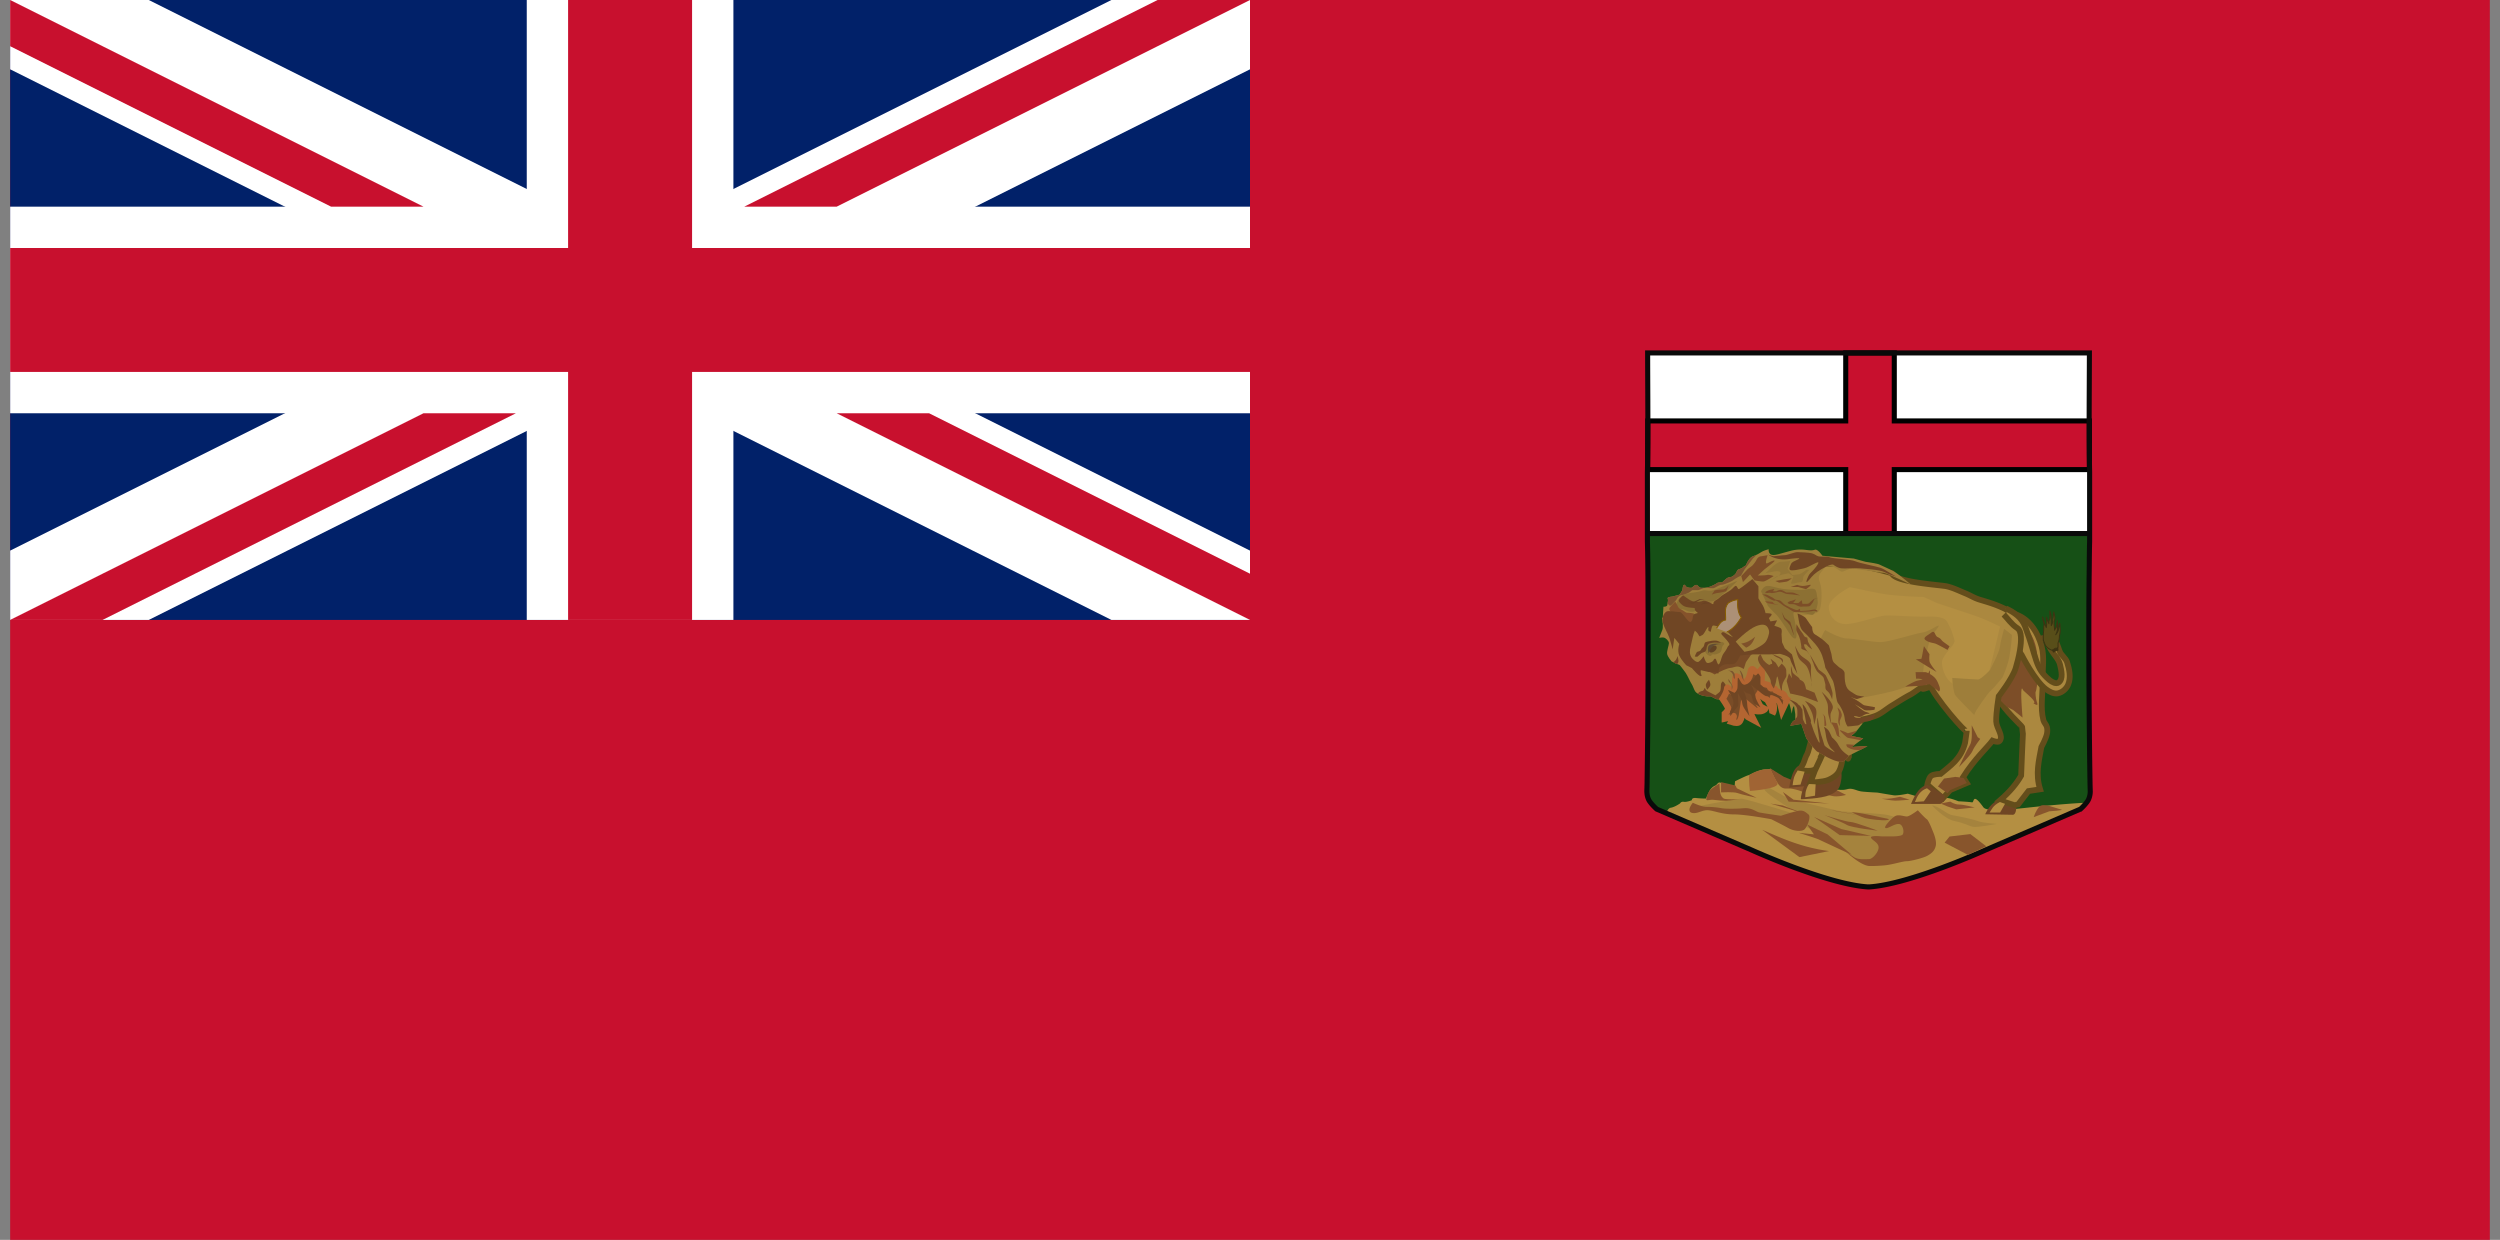 <?xml version="1.0" encoding="UTF-8"?>
<svg xmlns="http://www.w3.org/2000/svg" width="246" height="122" fill="none">
  <rect width="100%" height="100%" fill="#808080" stroke="none"/>
  <path d="M245 0H1v122h244V0z" fill="#C8102E"></path>
  <path d="M123 0H1v61h122V0z" fill="#012169"></path>
  <path d="M1 0v6.82L109.36 61H123v-6.82L14.64 0H1zm122 0v6.82L14.64 61H1v-6.82L109.36 0H123z" fill="#fff"></path>
  <path d="M51.833 0v61h20.334V0H51.833zM1 20.333v20.334h122V20.333H1z" fill="#fff"></path>
  <path d="M1 24.4v12.2h122V24.4H1zM55.9 0v61h12.2V0H55.9zM1 61l40.667-20.333h9.093L10.093 61H1zM1 0l40.667 20.333h-9.093L1 4.547V0zm72.24 20.333L113.907 0H123L82.333 20.333H73.24zM123 61L82.333 40.667h9.093L123 56.453V61z" fill="#C8102E"></path>
  <path d="M205.638 52.557V34.731h-43.51c.011 6.597.208 11.934.21 17.628l43.3.198z" fill="#fff"></path>
  <path d="M186.397 52.516v-6.308h19.198v-4.786h-19.198v-6.691h-4.777v6.691h-19.478c-.001 1.636-.007 3.22-.008 4.786h19.486v6.308h4.777z" fill="#C8102E" stroke="#000" stroke-width=".5"></path>
  <path d="M162.104 52.372v.9c.033 1.12.056 2.88.061 4.933v.19a945.35 945.35 0 01-.092 18.652c-.006.36-.016.59-.023.777.008.303.037.531.16.824.164.387.809.968.809.968l9.356 4.034s7.436 3.374 11.422 3.622c.022.001.046-.002.068 0 .023-.002.047.001.069 0 3.986-.248 11.422-3.622 11.422-3.622l9.356-4.034h.008c.012-.01.638-.584.8-.968a1.98 1.98 0 00.161-.755c-.006-.196-.016-.44-.023-.846-.057-3.258-.171-13.674-.084-20.565.001-.178.006-.38.007-.549.009-1.053.018-1.989.039-2.661v-.702l-43.516-.198z" fill="#165016"></path>
  <path d="M173.648 75.712c-.478 0-1.427.527-1.64.58-.212.053-1.281.587-1.281.587l-.053.64s-.795-.161-1.22-.427c-.425-.265-.421.108-.686.214-.266.106-.481.367-.587.58-.107.212-.321.693-.321.693s-.475 0-.953-.053-.427.213-.427.213-.527.214-.793.16c-.265-.053-.373.16-.373.16s-.528.367-.9.42c-.26.037-.388.358-.442.549l8.402 3.622s7.437 3.374 11.423 3.622h.137c3.986-.248 11.422-3.622 11.422-3.622l9.356-4.034h.008c.008-.008.336-.313.579-.625-1.162.045-2.541.162-3.911.29-2.825.262-5.796.744-6.23.145-1.115-1.54-.855-.42-1.121-.473-.265-.053-1.327-.107-1.327-.107s-.794-.32-1.113-.32c-.319 0-1.433.213-1.433.213l-1.167-.267-1.273-.373s-1.009.213-1.381.16a94.626 94.626 0 01-1.593-.267s-1.116-.053-1.54-.107c-.425-.053-.635-.206-1.007-.259-.372-.053-.483.1-.961.1s-.899-.1-.899-.1-.269.047-.534.206c-.266.16-1.223.007-1.701-.206-.477-.212-2.013-.694-2.013-.694l-1.807-1.22h-.64z" fill="#B48F42"></path>
  <path d="M174.142 75.572s.337.771.626 1.253c.289.482.53.77.963.77.434 0 .337-.048.964.097.626.145 1.156.482 1.878.482.723 0 1.156 0 1.686.144.53.145 1.397-.096 1.397-.096l-1.638-.82s-.529-.047-1.059-.047c-.53 0-1.975-.29-2.264-.434-.289-.144-1.156-.482-1.156-.482l-1.397-.867z" fill="#88552C"></path>
  <path d="M177.703 75.254c-1.095-.191-1.422.943-1.65 2.25 0 0 2.969-.18 3.059-.6.09-.42.51-1.98.3-1.95-.21.03-1.709.3-1.709.3z" fill="#704624"></path>
  <path d="M176.724 67.045a.585.585 0 00-.221.053c-.257.129-.837 1.096-.837 1.096.707.578 1.161 1.09 1.225 1.347.065.257.191.708.191.708l.708.32.258.388.251 1.545-.19.769-.19.685-.107.274-.022.038c-.169.289-.235.662-.396.959-.1.184-.312.548-.312.548s.863.147 1.271.03c.619-.177 1.281-.51 1.621-1.058.179-.289.36-.757.175-1.027.152-.212.293-.349.335-.64.064-.45.198-1.484.198-1.484v-1.088c0-.707-.004-.837-.069-1.865-.064-1.028-.129-1.416-.129-1.416s-1.281.133-1.667.069c-.386-.064-.965-.198-1.286-.198-.241 0-.557-.071-.807-.053z" fill="#AB883F" stroke="#644D1B" stroke-width=".571"></path>
  <path d="M179.052 76.244s-.299-.15-.569.06c-.27.21-.185.34-.48.39-.452.076-.893 1.881-.78 1.95 0 0 1.967-.041 2.849-.42.34-.147.693-.363.873-.686.259-.467.357-1.564.177-1.594-.18-.03-2.07.3-2.07.3z" fill="#704624"></path>
  <path d="M179.944 72.917c-.21.42-.712 1.528-.891 1.917-.18.39-.48 1.02-.48 1.02l-.42 1.14s1.222-.02 1.769-.255c.399-.172.808-.431 1.02-.81.395-.705.503-2.167.293-2.407-.21-.24-1.291-.605-1.291-.605z" fill="#AB883F" stroke="#644D1B" stroke-width=".571"></path>
  <path d="M175.537 56.543c-3.501.206 1.465 10.297-2.042 10.322-.834-.118.999 1.256.999 1.256s.093-.248.666-.248c.572 0 1.883.172 1.883.172s1.63.817 2.284 1.798c.654.98.411.244.656.98.245.736-.085 2.207-.085 2.207l-.476.95s.988-.387 1.561.185c.572.573.948.279.948.279s.017-.2.017-.527-.163 1.073-.081.664c-.447-1.685-.996-2.258 1.513-3.815a7.29 7.29 0 001.113-.305c.61-.211 1.103-.683 1.655-1.018.611-.37 1.202-.766 1.836-1.094.409-.212 1.481-1.086 1.228-.694-.316.487 1.371-.56 1.55-.048.363 1.039 1.778.751 2.693.638.705-.088 1.289-.606 1.893-.98.893-.554 1.909-1.025 2.54-1.865.588-.782 1.101-1.786 1.009-2.76-.101-1.065-.694-2.278-1.656-2.749-.846-.414-1.566-.618-2.416-.875-.587-.177-.959-.44-1.446-.637-.63-.255-1.246-.572-1.913-.704-1.263-.18-5-.424-5.311-1.265-5.171-1.517-7.918-1.058-10.618.133z" fill="#AB883F" stroke="#644D1B" stroke-width=".571"></path>
  <path d="M197.283 78.632c-.15 0-.573.1-.573.1-.559.156-1.009.64-1.369 1.393l2.713.05c.46 0 .4-1.294.125-1.344a64.38 64.38 0 01-.896-.199z" fill="#704624"></path>
  <path d="M197.934 60.394c-.013-.078 2.129.17 2.962 3.21.291 1.065.072 2.207.099 3.31.032 1.32-.25 2.68.075 3.958.062.245.289.427.348.672.053.218.045.453 0 .672-.093.46-.547 1.294-.547 1.294-.24 1.324-.602 2.638-.125 4.157l-1.145.174-1.02 1.32-.349.074-1.443-.473c1.022-.883 1.664-1.688 2.091-2.439.047-1.45.124-2.854.174-4.107 0 0-.075-.572-.075-.672 0-.1-1.779-1.687-2.315-2.763-.558-1.12-.846-3.658-.846-3.658" fill="#AB883F"></path>
  <path d="M197.934 60.394c-.013-.078 2.129.17 2.962 3.21.291 1.065.072 2.207.099 3.31.032 1.32-.25 2.68.075 3.958.062.245.289.427.348.672.053.218.045.453 0 .672-.093.46-.547 1.294-.547 1.294-.24 1.324-.602 2.638-.125 4.157l-1.145.174-1.02 1.32-.349.074-1.443-.473c1.022-.883 1.664-1.688 2.091-2.439.047-1.45.124-2.854.174-4.107 0 0-.075-.572-.075-.672 0-.1-1.779-1.687-2.315-2.763-.558-1.12-.846-3.658-.846-3.658" stroke="#644D1B" stroke-width=".571"></path>
  <path d="M197.484 69.562l.633.318.9.73s-.265-3.07-.027-2.848c.238.222-.326-.188.6.631.927.82.492.798.492.798s.545.419.367-.059c-.178-.477-.152-1.03-.152-1.03s.118-.171.19-1.158c.248-3.44-.571-4.323-.673-4.596-6.62-1.805-6.472 3.304-2.33 7.214z" fill="#7D4E28"></path>
  <path d="M197.362 59.866c.839.385 1.56.887 1.905 1.765 1.236 3.3.932 4.046 2.416 5.296.233.196.634.409.883.232.481-.341.276-1.19.139-1.765-.132-.553-.603-.964-.887-1.457-.225-.392-.646-1.19-.646-1.19l.882-.233s.475 1.122.604 1.533c.135.425.605.687.743 1.111.232.708.399 1.554.094 2.234-.18.401-.589.761-1.022.836-.406.07-.834-.17-1.162-.418-1.088-.827-2.369-3.345-2.369-3.345l-.976-1.487" fill="#AB883F"></path>
  <path d="M197.362 59.866c.839.385 1.56.887 1.905 1.765 1.236 3.3.932 4.046 2.416 5.296.233.196.634.409.883.232.481-.341.276-1.19.139-1.765-.132-.553-.603-.964-.887-1.457-.225-.392-.646-1.19-.646-1.19l.882-.233s.475 1.122.604 1.533c.135.425.605.687.743 1.111.232.708.399 1.554.094 2.234-.18.401-.589.761-1.022.836-.406.07-.834-.17-1.162-.418-1.088-.827-2.369-3.345-2.369-3.345l-.976-1.487" stroke="#644D1B" stroke-width=".571"></path>
  <path d="M201.703 60.13s.01.362.01.58c0 .217-.047.245-.076.361-.029.116-.019.305-.019.305l-.267-.648s.048.348.048.543c0 .195-.048.485-.048.485s-.148-.389-.295-.828c-.146-.439-.05-.096.048.343.098.439 0 .095 0 .485s-.048.484-.048.923c0 .439.055.392.153.685.097.293.403.502.647.6.035.012.032.012.047.018a.245.245 0 01.114.086.496.496 0 01.029.095s.028-.016.028-.047a.415.415 0 00-.028-.124.303.303 0 00-.048-.076.5.5 0 00.095.114c.008.031.038.123.038.123s.027-.057.02-.104c-.008-.047-.048-.171-.048-.171s.015.006.038.038l.076.104.019.048-.019-.152-.057-.086.01-.01a.227.227 0 01.076.077c.015.039.066.142.066.142s.01-.057.01-.104a.88.88 0 00-.029-.162c.005.008.007.014.019.028.039.047.095.093.095.124s.01.125.01.086c0-.04.009-.042.009-.105a.82.82 0 00-.009-.152l.086.228-.01-.142-.009-.115a.189.189 0 000-.038l.038-.019c0-.043-.024-.06-.01-.161.015-.102-.029-.194.029-.324s.09-.272.104-.533c.015-.26.023-.041.067-.418.043-.377-.01-.376-.01-.695 0-.319-.057-.161-.057-.161s-.037.319-.095.58c-.058.26-.213.427-.257.485-.043.058.075-.106.133-.352.058-.246.024-.186.038-.476.015-.29-.038-.57-.038-.57s.001.146-.057.494-.046.208-.104.295a.76.76 0 00-.086.18s-.057-.476-.057-.722.009-.096.067-.343c.058-.246-.081-.655-.096-.713-.014-.058-.018.261-.076.58-.058.319-.028.36-.057.476a1.552 1.552 0 01-.114.276s-.019-.436-.019-.552c0-.116.005-.283-.009-.428-.015-.145-.115-.457-.115-.457z" fill="#584E19" stroke="#3C3311" stroke-width=".1" stroke-linecap="round" stroke-linejoin="round"></path>
  <path d="M189.503 66.408c.057.966.044.04.284.733.505 1.463 3.777 5.16 3.741 4.802l-.163 1.143c-.419 1.653-1.475 2.258-2.41 3.064 0 0-.693 0-.94.204-.24.198-.367.858-.367.858l1.538 1.332.708-.801 1.634-.695-.368-.572c1.147-1.812 2.45-2.987 2.901-3.594 0 0 .539.214.694.04.433-.483-.304-1.27-.327-1.919-.029-.834.245-2.492.245-2.492s1.364-1.742 1.675-2.777c.146-.484.307-1.113.41-1.728.163-.976.18-1.918-.247-2.193-.6-.389-.939-.94-1.348-1.348" fill="#AB883F"></path>
  <path d="M189.503 66.408c.057.966.044.04.284.733.505 1.463 3.777 5.16 3.741 4.802l-.163 1.143c-.419 1.653-1.475 2.258-2.41 3.064 0 0-.693 0-.94.204-.24.198-.367.858-.367.858l1.538 1.332.708-.801 1.634-.695-.368-.572c1.147-1.812 2.45-2.987 2.901-3.594 0 0 .539.214.694.04.433-.483-.304-1.27-.327-1.919-.029-.834.245-2.492.245-2.492s1.364-1.742 1.675-2.777c.146-.484.307-1.113.41-1.728.163-.976.18-1.918-.247-2.193-.6-.389-.939-.94-1.348-1.348" stroke="#644D1B" stroke-width=".571"></path>
  <path d="M189.685 77.242c-.655.051-1.187.754-1.643 1.866h2.887c.472-.228.422-.53.448-.821l-1.692-1.046z" fill="#704624"></path>
  <path d="M189.614 77.563c-.669.233-.964.765-1.186 1.355l.881-.068.678-.99-.373-.297zm7.174 1.355l.506.176-.484.86h-1.035c.233-.334.286-.648 1.013-1.036zm-18.129-1.741s-.528-.031-.621-.031c-.093 0-.271.438-.341.683-.058.2-.062.621-.062.621l.962-.155.062-1.118zm-1.77-1.367s-.261.42-.342.652c-.09.26-.155.808-.155.808l.777-.062.403-1.274-.683-.124z" fill="#B48F42"></path>
  <path d="M179.949 69.262c.303.104.426.047.681.123.255.075.776-.067.965-.095.189-.028.539-.217.387-.076a3.795 3.795 0 00-.35.379c-.075.094-.198.16-.491.141-.293-.018-.284.029-.586-.047-.303-.075-.596-.378-.596-.378l-.076-.038.066-.01z" fill="#866925"></path>
  <path d="M179.595 61.997s1.423.83 2.135.83c.711 0 2.49.356 3.321.356.83 0 3.321-.83 4.151-.949.83-.118 2.135-1.304 1.305-.237-.831 1.068-.831 2.017-1.068 2.847-.237.83-.237 2.135-.237 2.135s-.83.356-2.254.83c-1.423.475-4.981 1.068-4.981 1.068s-.475-1.898-1.068-2.728c-.593-.83-1.423-1.898-1.779-2.373-.356-.474.475-1.779.475-1.779z" fill="#9E7E3A"></path>
  <path d="M174.04 54.043s-.43.105-.7.266c-.27.162-.427.273-.858.434-.432.162-.681.888-.681.888l-.138.079c-.135.081-.213.195-.483.276-.27.081-.24.209-.375.424-.135.216-.434.356-.434.356s-.319.03-.454.138c-.135.107-.463.404-.463.404s-.378-.029-.513.079-.401.215-.563.296c-.161.08-.512.158-.808.158-.297 0-.298-.002-.513-.217-.216-.216-.465.143-.572.197-.108.054-.319-.003-.454-.03s-.218-.3-.326-.246c-.108.054-.131.348-.158.483-.026.135-.295.493-.295.493s-.413.104-.602.158c-.189.054-.322.028-.483.109-.162.08.004.08-.05.404l-.059.355c-.027.162-.375.158-.375.158l-.059.917v.7l.977-.108 1.075-.108s.16.056.592.434c.431.377.652-.22.868-.651.215-.432.917-1.125.917-1.125l.592-.542s.653-.321.976-.375c.324-.054 1.185-.113 1.401.05.108.08.224.444.326.808v.01c-.184.934-.296 2.176-.296 2.485 0 .496 2.229 5.258 2.229 5.258s1.389.542 1.687.69c.297.15.896.678 1.045.975.149.297.296 1.107.296 1.107.134-.876.146-.532.219-.798l.126.847v.592c-.196-.007-.351.232-.493.552l1.085-.197.493 1.43s.918 1.27 1.116 1.32c.127.03 1.351.9 2.234.99.495.05.841-.625.93-.66.247-.1 1.749-.883 1.749-.883l-.512.003-1.048.079 1.134-.849-1.184-.246s.394-.295.543-.493c.149-.199.592-.74.592-.74l-.937.05s-.503-.947-.553-1.096c-.049-.148-.443-.748-.592-.996-.148-.248-.246-.246-.197-.493.05-.248.247-.69.197-.937-.049-.248-.443-1.094-.591-1.342a32.863 32.863 0 00-.543-.838s-.354-1.242-.503-1.44c-.149-.199-.097-.443-.444-.69-.347-.249-.69-.602-.69-.8 0-.088-.115-.295-.247-.513-.002-.004-.007-.006-.01-.01a9.336 9.336 0 00-.444-.66 18.313 18.313 0 00-.69-.8c.07-.009 1.212-.151 1.578-.256.378-.108.489-.436.543-.76a7.105 7.105 0 00.049-1.568c-.054-.54-.109-.535-.217-.967-.108-.431.11-.647.325-.917.216-.27.328-.434.76-.434s.973.543 1.134.543c.162 0 .21-.056.642-.217.431-.162 1.023.005 1.509.059.485.054 1.619.266 1.943.266.324 0 2.752 1.184 2.752 1.184s-1.289-1.077-1.667-1.292c-.378-.216-1.244-.593-1.46-.7-.216-.109-1.351-.267-1.351-.267l-1.184-.326-1.894-.167-1.184-.109s-.479-.7-.749-.592c-.27.108-.594.054-1.026 0a3.677 3.677 0 00-1.134.06c-.27.053-1.185.32-1.401.374-.216.054-.593.162-.809 0-.216-.162-.168-.483-.168-.483z" fill="#9E7E3A"></path>
  <path d="M163.538 60.819c.069.17.137.924.034 1.164-.102.24-.308.787-.308.787s.24-.068.445-.034c.206.034.514.343.514.548 0 .205-.24.822-.171 1.096.068.274.411.684.411.684l.376.206.445.171s.375.454.581.762c.205.308.481.95.584 1.087.102.137.239.548.342.72.103.17.323.283.517.369.202.09.647.144.647.144h.377l.548.274.65.068.411-.068s.719-.137.959-.377 1.198-.856 1.198-.856.856-.342.856-.787c0-.446-.239-.993-.068-1.986.171-.993.171.616.205-1.096.034-1.712.651-.48-.171-2.74-.822-2.26.137-1.54-.959-2.328-1.095-.787-1.678-.822-2.088-.753-.411.068-2.123-.103-2.431.171-.309.274-1.336.925-1.815 1.164-.48.24-.719.206-.993.617-.274.41-1.096.993-1.096.993z" fill="#9E7E3A"></path>
  <path d="M169.53 67.044s-.159.13-.18.248c-.047.262.009.421-.073.675-.06.187-.323.298-.471.456-.252-.145-.803-.391-.862-.45-.076-.076-.206-.29-.206-.29s-.099.305-.213.305c-.114 0-.446.13-.427.282.028.016.055.032.084.046.042.021.088.043.129.061.202.09.641.145.641.145h.381l.397.198.152.076.618.069c.105-.14.22-.299.267-.427.102-.28.17-.605.091-.892-.086-.311-.328-.502-.328-.502zm-4.456-2.486c-.114.382-.269.522-.434.602l.197.108.188.08c.227-.194.114-.5.049-.79z" fill="#704624"></path>
  <path d="M172.63 63.728c-.005.032-.013.056-.025.05" stroke="#262626" stroke-width=".624"></path>
  <path d="M168.727 66.368c.162-.108.675-.35.863-.431.189-.081.54-.216.702-.216.162 0 .512-.162.728-.135.216.027.567.243.567.243l.216-.674s.404-.594.485-.702c.081-.108.432-.189.189-.189s-.944 0-1.241-.027c-.297-.027-.539.297-.647.513-.108.216-.243.324-.567.377-.324.055-.566.081-.89.135-.324.054-.27-.027-.486.162-.215.19-.944.243-.944.243s.297.405.459.432c.162.027.566.27.566.27z" fill="#794C27"></path>
  <path d="M173.34 65.856c.054.216-.017 1.438-.017 1.438s.778.013.832.282c.054.27.27.118.27.118l.204.092c.134.323.631.352.8.481.246.187.176.408.425.58l-.505 1.08-.251-.99-.625-.222c-.015.6.226 1.042-.079 1.54.089-.303-.168-.821-.48-1.375l-.346-.21-.444-.44s-.215.323-.215.54c0 .215.323.755.323.755l.378.215s.216 0-.108.162-.755.054-.755.054l-.594-.485.216.97.216.432-.594-.323-.485-.81-.108.702s-.108.54-.324.647c-.216.108-.701-.054-.701-.054s.162-.27.216-.485c.054-.216-.108 0-.108 0l-.756.162v-.486s.378-.324.324-.54c-.054-.215-.539-.917-.539-.917s.43-.627.442-1.066c.006-.2.245.354.587.388.324.032.092-1.505.291-1.535.172-.025.542.457.718.534.313.136.389-.101.389-.101l.216-.432.162-.647c.277-.338.382.761 1.025-.054z" fill="#794C27" stroke="#B46531" stroke-width=".624"></path>
  <path d="M170.964 57.15s-1.581.615-1.799.703c-.217.087-.479.217-.784.261-.305.044-.61-.087-.872 0a4.295 4.295 0 01-.799.182c-.305.044-1.154.116-1.459.551-.305.436-.531 1.228-.531 1.228s.392-.13.741-.13.588.296 1.111.253c.523-.044.807-.646 1.068-.864.262-.218.501-.08.893-.168.392-.087 1.031-.768 1.249-.9.217-.13 1.182-1.117 1.182-1.117z" fill="#8C7033"></path>
  <path d="M164.843 59.193c.323.512.243.62.539.755.297.135.486.35.648.35.162 0 .647.028.728.136.081.108.728.323.432.404-.297.081-.297.783-.54.729-.243-.054-.647-.27-.755-.378-.108-.108-.809-.755-.917-.782-.108-.027-.27-.081-.378-.081-.108 0-.459-.324-.297-.54.162-.215.378-.431.378-.431l.162-.162z" fill="#85522B"></path>
  <path d="M172.433 56.981s-1.081.866-1.298.974c-.216.108-.162-.595-.541-.163-.378.433-1.027.65-1.352.974-.324.325-.649.325-.649.649 0 .188-.691-.465-1.078-.273-.025.012-.48.176-.969.017-.423-.138-.886-.605-.951-.554-.093.073-.523.427-.374.599.074.084.261.37.592.486.406.143.96.113.953.149-.069.324.422.468.259.495-.649.108-.324.487-.595.812-.27.324-.811-.92-1.136-.92-.324 0-1.081-.162-1.298-.054-.216.108-.486.487-.378 1.028.108.54.487 1.081.649 1.568.162.487.324 1.136.324 1.136l.163-1.136.486.595s-.216.649 0 1.136c.217.486.703.973.703.973l.542.272s.85 1.052.958.727c-.161-.324-.078-.525-.078-.525l.742.175.649.054.324.108.108-.595s.325-.324.703-.324c.379 0 .703.054.92-.162.216-.217.432-.703.432-.703h.055s.919-.108 1.298-.108h1.514c.378 0 1.027-.055 1.027-.055s.974.217 1.028.541c.054.325.703 1.46.703 1.46l-.541-1.947-.703-.594-.27-.595-.054-.812s.108-.486-.109-.594c-.216-.109-.594-.217-.594-.217l.27-.54-.649.108-.162-.325s.432-.378.216-.433c-.216-.054-.541-.054-.541-.054s-.108-.486-.27-.757c-.162-.27-.433-.703-.433-.703v-1.19l-.595-.703z" fill="#704624"></path>
  <path d="M166.772 62.058c-.163.352-.271.974-.379 1.406-.108.433-.108.541-.108.73 0 .19.108.433.189.541.081.108.46.514.676.379.217-.135.487-.541.487-.541s.162.568.324.649c.163.081.568-.108.622-.216.054-.109.19-.352.298-.054.108.297.189.621.351.27.163-.351.163-.649.406-.973.243-.325.297-.46.379-.622.081-.163.324-.109-.027-.541-.352-.433-.622-.65-.622-.73 0-.081.135-.244.378-.081.244.162.784.432.784.432l-.513-.514c-.217-.216-.514-.486-.785-.513-.27-.027-.595-.19-.703-.108-.108.08-.189.594-.189.594s-.216-.027-.243-.162c-.027-.135.081-.46-.081-.243-.163.216-.352.676-.514.73-.162.054-.244.243-.352 0-.108-.243-.378-.433-.378-.433z" fill="#9E7E3A"></path>
  <path d="M168.408 64.478c-.016-.155.312-.041.459-.094.154-.056.327-.106.433-.23.136-.16.108-.408.203-.595.043-.084.195-.142.162-.23-.09-.238-.49-.154-.743-.176-.23-.02-.474-.04-.69.041-.165.062-.379.04-.419.325-.041.283-.081.54-.014.662.068.122.304.365.514.365.039 0 .107-.03.095-.068z" fill="#8C7033"></path>
  <path d="M168.885 63.594c.094.117.019.334-.168.484-.187.15-.414.178-.509.061-.094-.117-.018-.333.168-.484.187-.15.415-.178.509-.061z" fill="#634324"></path>
  <path d="M168.126 64.3c.189-.628.503-.945 1.256-.923 0 0-.957-.146-1.235.163-.17.188-.021.76-.021.76z" fill="#614C32"></path>
  <path d="M166.765 64.604s.157-.445.252-.469c.095-.024.289-.045.361-.211.071-.167.245-.227.293-.37.047-.143.047-.308.143-.356.095-.047.238-.071.357-.095.119-.024.334-.071.62-.071s.572.214.572.214-.405 0-.525-.024c-.119-.024-.595.072-.691.12-.095.047-.214.31-.214.404 0 .096-.048.31-.167.382-.119.071-.286.071-.429.214-.143.143-.334.286-.334.286l-.238-.024z" fill="#6E4523"></path>
  <path d="M168.908 61.815c.226-.279.392-.738.892-.811.036-.616-.176-1.098.244-1.65.373-.256.642-.304.946-.351-.054.69.032 1.35.352 1.757-.411.68-.879 1.186-1.434 1.433" fill="#AC9076"></path>
  <path d="M168.908 61.815c.226-.279.392-.738.892-.811.036-.616-.176-1.098.244-1.65.373-.256.642-.304.946-.351-.054.69.032 1.35.352 1.757-.411.68-.879 1.186-1.434 1.433" stroke="#865C00" stroke-width=".1"></path>
  <path d="M168.163 66.884s-.283.298-.312.49c-.025.167.134.49.134.49s.279-.268.311-.446c.034-.18-.133-.534-.133-.534z" fill="#704624"></path>
  <path d="M170.795 63.136s1.223-1.226 2.008-1.525c.291-.111.652-.213.93-.075.185.092.29.32.335.521.041.183-.018.379-.074.558-.069.22-.161.444-.317.614-.307.334-1.153.725-1.153.725l-.874.186" fill="#9E7E3A"></path>
  <path d="M171.334 63.322c.459-.056.918-.267 1.376-.67-.179.444-.373.877-.892 1.079l-.484-.41z" fill="#7F512A"></path>
  <path d="M178.217 54.428c-.249-.05-1.047-.1-1.346-.1-.299 0-.998.3-1.247.3-.249 0-.848.1-1.097.1s-.898-.35-.299 0c.598.348 1.396.348 1.695.298.3-.05 1.447-.2 1.048 0s-.649.25-.748.5c-.1.248-.3.598.099.598s.699-.1 1.197-.2c.499-.1 1.546-.848 1.397-.499-.15.35-.599.798-.798.998-.2.2-.549 1.097-.25.798.3-.3.449-.599.948-.948.499-.349 1.396-.848 1.596-.698.199.15.449.3.748.35.299.049 1.496-.05 1.845 0 .349.049 1.945.099 2.494.398.549.3 1.446.499 1.197.449-.249-.05-1.197-.748-1.646-.898-.449-.15-2.045-.449-2.494-.648-.448-.2-2.294-.25-2.543-.4-.249-.149-.948.05-1.247-.149-.299-.2-.549-.25-.549-.25z" fill="#704624"></path>
  <path d="M191.286 63.2c-.299-.2-.249-.35-.599-.499-.349-.15-.249-.748-.648-.449-.399.3-.898.499-.548.748.349.25.748.25.997.35.249.1 1.147.598 1.147.598l.2-.35-.549-.398zm-1.971.379l-.199 1.047-.05.2-.549.05s.25.15.649.399c.399.249 1.396.847 1.396.847s-.648-.748-.698-1.047c-.05-.3 0-.698 0-.698l-.549-.798zm.57 2.403c-.02-.012-.065.112-.133.258-.123-.058-.233-.1-.309-.1h-.95l.05.65c.163-.027.414-.003.642.059-.171.066-.356.087-.542.133-.335.084-1.175.584-1.175.584l1.6-.084.809-.158c.35.304.909.717.909.717s.199-.101.05-.5c-.15-.4-.251-.651-.501-.9a2.14 2.14 0 00-.433-.318v-.183c0-.105-.005-.152-.017-.158z" fill="#7D4E28"></path>
  <path d="M176.871 60.363s.698.25.848.498c.149.25.598.848.598.848s0 .549.25.699c.249.15.548.349.748.498.199.15.648.599.648.599s.199.648.249.848c.05.2.05.698.3.897.249.2.399.4.598.5.2.099.399.298.399.498s0 .748.1 1.097c.1.35.249.549.499.698.249.15.498.35.698.4.199.05.648.099.648.099l-.748.25s-.848-.3-.499-.15.549.299.848.499c.299.199.249.249.599.299.349.05.847.15.847.15l-.049.249s-.848.15-1.048 0c-.199-.15-.897-.549-.897-.549s.847.698 1.047.748c.199.05.648.2.249.2s-.648.399-.947.299c-.3-.1-.599-.1-.3.05.3.15 1.397-.097 1.397-.097s.737-.437.488.012-.56.482-.909.482c-.35 0-.427.35-.726.4-.299.05-.998.1-.998.1s-.249-.299-.299-.847c-.05-.549-.499-1.297-.648-1.447-.15-.15-.25-1.097-.25-1.097s-.149-.898-.249-1.097c-.1-.2-.748-1.297-.748-1.297s-.05-.399-.299-1.147c-.25-.748-.798-1.297-.798-1.297s-.748-.847-1.098-1.147c-.349-.299-.448-1.246-.448-1.246l-.1-.5z" fill="#704624"></path>
  <path d="M173.25 64.385s-.382.19-.229.649c.152.457.496.686.61.877.115.19.61.84.61 1.144 0 .306.306.687.306.687s.152-.42.19-.572c.039-.153.115-.801.191-.534s.191.916.267 1.106c.077.191.153.42.153-.076s.381-.954.419-1.106c.039-.153 0-.23 0-.573 0-.343-.457-.686-.457-.686l-.306.381-.267-.458-.534-.42s.306.535.115.535-.115.19-.382 0a2.263 2.263 0 01-.419-.382l-.153-.305-.114-.267zm2.556 2.632l.343 1.221 1.183.267 1.564.573-.344-.916-.839-.344s-.076-.534-.267-.724c-.191-.191-.343-.153-.381-.305-.039-.153-.611-.42-.687-.687-.076-.267-.153-.801-.153-.382 0 .42.115 1.03.115 1.03l-.305-.496-.229.763zm1.793 1.946c.267.305.559.804.724 1.259.124.34.191 1.068.191 1.068s.37-1.087.153-1.564c-.181-.398-1.068-.763-1.068-.763zm-.968-5.427s.162.867.378 1.24c.197.342.618.52.809.864.271.488.359 1.065.432 1.619.014.107 0 .323 0 .323s-.029-.971-.054-1.456c-.014-.27.065-.567-.054-.81-.201-.412-.738-.56-1.025-.917-.207-.257-.486-.863-.486-.863z" fill="#794C27"></path>
  <path d="M170.049 67.88c.081.269.216.35.405.782.189.431.108.782.027.89a4.11 4.11 0 00-.243.458l.027.459s.378-.513.485-.648c.108-.134.27-.296.297-.431.027-.135-.027-.62-.027-.81 0-.188-.054-.512.054-.27.108.244.27.432.324.675.054.243.027.378.243.728.215.351.512.756.512.756s-.135-.513-.189-.81c-.054-.296-.027-.512-.108-.89-.08-.377-.323-.89-.323-.89s.108.189.297.297c.188.108.404.027.512.297.108.27.135.647.324.782s.566.35.566.35-.458-.755-.485-1.025c-.027-.27-.216-.755-.297-.917-.081-.162-.27-.377.027-.135.297.243.459.351.674.54.216.189.594.486.756.432.162-.054.431-.108.431-.108s.405.135.621.27c.216.134.458.674.458.674l.027-.378-.377-.458s-.324-.27-.459-.27-.485-.162-.647-.27c-.162-.108-.734-.618-.734-.618l.005-.73s-.162-.405-.269-.324c-.108.08-.405.485-.405.485s-.54.513-.675.54c-.134.027-.188.135-.404 0-.216-.135-.459-.89-.486-.513-.027.378 0 .54-.027.863-.027.324-.296.513-.296.513l-.621-.297z" fill="#704624"></path>
  <path d="M171.991 55.983l-.647.701.162.594.701-.756.432.594s.647.108.863.108c.216 0 1.025-.54 1.025-.54s-.431-.162-.647-.108c-.216.054-.917.054-.917.054l.647-.593.755-.594s.486-.378.108-.27c-.377.108-.701.432-.701.162s.162-.701.162-.701l-.648.108s-.269 0-.431.323a2.632 2.632 0 01-.432.594l-.432.324zm2.698 1.187l.863-.162.756-.108s-.27.27-.486.324c-.216.053-.755.107-.755.107l-.378-.162zm1.511.593l.647-.216s.27.108.54.108c.269 0 .377-.054.701-.108.324-.054-.378.432-.378.432l-.755-.216h-.755z" fill="#7D4E28"></path>
  <path d="M170.007 65.968s.229.057.324.153c.095.095.134.133.191.267.057.133.076.324.076.324s.134.153.115.038c-.019-.114 0-.267-.019-.4-.02-.134-.229-.325-.229-.325l-.458-.057zm1.163-.038c.039.115.096.229.153.42.057.19.057.286.153.458.095.171.286.343.209.228-.076-.114-.133-.114-.152-.267-.019-.152.019-.267-.057-.4-.077-.134-.058-.153-.134-.267-.076-.115-.172-.172-.172-.172zm-1.087.858c0 .115-.038.21.076.344.115.133.21.171.229.324.019.153.019.439.019.439s.077-.19.077-.343c0-.153-.229-.458-.229-.458l-.172-.305z" fill="#7B542F"></path>
  <path d="M174.356 64.347c.114.095.305.229.401.286.095.057.362.133.495.286a.629.629 0 01.153.305s.134-.286-.076-.438a2.514 2.514 0 00-.534-.267l-.439-.172zm4.899 3.727s.457.748.57 1.165c.087.32.016.665.074.991.069.38.323 1.115.323 1.115s-.131-.694-.099-1.04c.024-.274.274-.524.223-.794-.112-.59-1.091-1.437-1.091-1.437z" fill="#794C27"></path>
  <path d="M176.072 68.83s.478.426.602.59c.124.166.187.293.187.603s.015.478-.088.601a.536.536 0 01-.119.099v.148c-.196-.007-.351.232-.493.552l1.085-.197.493 1.43s.917 1.272 1.115 1.322c.127.032 1.356.897 2.239.987.406.04.703-.4.848-.583a3.66 3.66 0 01-.601-.463c-.248-.248-.328-.43-.513-.74-.186-.31-.563-.621-.563-.621s-.182-.425-.305-.632c-.124-.206-.536-.478-.474-.355.062.124.115.332.197.868.083.537.338 1.07.504 1.214.165.144.45.437.305.355-.144-.083-.904-.516-.966-.68-.062-.166-.205-.684-.267-.85-.062-.164-.174-.616-.256-.946-.083-.33-.157-1.383-.178-.661-.02.722.138 1.405.138 1.529 0 .124.164.785.04.66-.124-.123-.533-1.134-.533-1.134l-.306-.887s.116.017-.049-.375-.363-.865-.404-.947c-.042-.083-.377-.562-.336-.355.042.206.146.661.188.868.041.206.187 1.035.187 1.035s-.125.018-.187-.147c-.062-.165-.168-.287-.168-.494 0-.206-.039-.789-.039-.789s-.145-.262-.227-.365c-.083-.103-.102-.04-.247-.227-.144-.185-.809-.414-.809-.414z" fill="#704624"></path>
  <path d="M179.171 70.106s.268.165.309.413c.042.247.042.908.042.908s.165.041.185-.062c.021-.103-.082-.599-.103-.784-.02-.186-.433-.475-.433-.475zm1.032.97c.021.124.186.31.351.722.165.413.124.599.351.681l.392.145s-.331-.083-.331-.31c0-.227-.041-.371-.041-.536 0-.166-.165-.62-.165-.62l-.557-.082zm.598-1.466c.062.228.145.413.145.579 0 .165-.042.454-.042.454s-.061.392.021.557l.145.289s-.042-.372-.042-.475c0-.103.103-.31.145-.413a.627.627 0 00.062-.247c0-.083-.083-.33-.145-.434-.062-.103-.289-.31-.289-.31zm.292 2.247c-.061-.01-.076.013-.02.07.227.226.614.639.78.68.165.041.475.077.66.118.186.042.454.09.454.09l.099.049.276-.208-1.184-.246s.394-.295.543-.493c.012-.017.034-.04.049-.06-.074.04-.148.075-.197.09l-.72.206s-.557-.264-.74-.296zm.641 1.381c-.144 0 .04.276.04.276l.305.158s.228.088.434.109c.166.016.306.012.494.04.394-.203.759-.395.759-.395h-.513l-1.045.079.296-.217c-.178-.005-.634-.05-.77-.05z" fill="#85522B"></path>
  <path d="M178.118 64.43c.104.372.331.806.351.93.021.123.248.619.372.743.124.123.412.37.412.37s.166.125.207.27c.041.144.165.639.165.639s-.041.371.062.495c.103.124.247.207.351.392.103.186.247.557.247.557s.042-.433.042-.577c0-.145-.166-.64-.207-.764a13.724 13.724 0 00-.454-1.011c-.082-.145-.701-.578-.701-.578l-.847-1.465z" fill="#794C27"></path>
  <path d="M173.28 58.17c.17-.254.339-.593.847-.508.508.084.72.212 1.398.296.677.085 1.228.085 1.736.085s1.228-.297 1.398.042c.169.339.211 1.228.211 1.228s-.169 1.313-.635 1.186c-.466-.127-1.524-.296-1.694-.254-.169.042.042.72.042.72s.382 1.779.085 1.863c-.296.085-.72-.72-.974-1.1-.254-.382-.72-1.102-1.016-1.356-.297-.254-.72-.762-.72-.762l-.678-1.44z" fill="#8C7033"></path>
  <path d="M176.777 61.418s-.041.475-.02.598c.02.124.206.413.247.537.041.124.103.268.145.454.041.186.103.62.103.62s-.041.185.062.247c.103.062.371.123.454.185.082.062.33.454.289.372-.042-.083-.475-.722-.475-.722l-.083-.29s.227-.082.31.063c.083.144.516.433.516.433l-.413-.764-.082-.412s-.145-.02-.248-.103c-.103-.083-.083-.166-.268-.393-.186-.227-.537-.825-.537-.825z" fill="#794C27"></path>
  <path d="M173.682 58.302c.103-.124.392-.248.516-.268.123-.021.392-.083.392-.083l-.124.227h.351s.227-.165.454-.124c.227.041.433.248.557.248.124 0 .578-.02.722.041.145.062.599.248.599.248s-.558-.062-.681-.083c-.124-.02-.475-.041-.64-.062-.165-.02-.413-.165-.516-.185-.103-.021-.145-.062-.392 0a3.313 3.313 0 01-.557.103c-.083 0-.227-.062-.372-.02-.144.04-.309-.042-.309-.042zm2.208 1.011s.185-.165.35-.186c.166-.02.351-.123.434-.144.082-.02-.062.144-.124.227-.062.082-.103.124-.103.124h.227c.082 0 .289.041.351-.042.062-.082.268-.227.268-.227l.062.351h.289c.165 0 .309 0 .392-.082.082-.083.103-.104.247-.227.145-.124.124-.124.269-.186.144-.062.351-.083.351-.083s-.331.062-.393.166c-.061.103-.103.268-.185.35-.083.083-.165.29-.33.31-.166.02-.372.02-.516.02-.145 0-.31.042-.516-.04-.207-.083-.289-.166-.475-.186-.186-.021-.33 0-.413-.021a.535.535 0 01-.185-.124z" fill="#7D4E28"></path>
  <path d="M173.372 58.508c.186-.02.392-.041.537.041.144.083.433.207.536.269.103.062.186.186.372.206.185.02.35.041.454.145.103.103.309.33.454.392.144.062.474.247.474.247s.351.145.454.186c.103.041.165.062.289 0 .124-.062.186-.144.186-.041 0 .103-.041.165.082.165.124 0 .248-.02.413-.02.165 0 .434-.042.434-.042s.454-.103.536-.083c.083.021.227.104.227.104s.062.082-.021.103c-.082.02-.268-.083-.268-.083s-.433.083-.557.083c-.124 0-.495.02-.619.02s-.619.062-.784.021c-.165-.041-.578-.33-.578-.33s-.413-.227-.495-.289c-.083-.062-.351-.268-.351-.268s-.33-.248-.434-.248c-.103 0-.041.062-.268-.02-.227-.083-.598-.33-.598-.33l-.33-.186-.145-.042z" fill="#7D4E28"></path>
  <path d="M173.64 59.19c.104.02.269.164.392.185.124.02.475.083.599.103.124.02.495.062.33.02-.165-.04-.351-.04-.433-.144-.083-.103-.062-.123-.207-.144-.144-.02-.062.02-.247-.02-.186-.042-.434 0-.434 0z" fill="#85522B"></path>
  <path d="M175.313 60.202c.175.438.175.672.321.788.146.117.35.35.467.496.117.146.438 1.226.409.964-.029-.263-.35-1.255-.35-1.255l-.526-.38-.321-.613z" fill="#794C27"></path>
  <path d="M172.837 54.595a4.376 4.376 0 01-.355.148c-.432.162-.681.888-.681.888l-.138.079c-.135.081-.213.195-.483.276-.27.081-.24.209-.375.424-.135.216-.434.356-.434.356s-.319.03-.454.138c-.135.107-.463.404-.463.404s-.378-.029-.513.079-.401.215-.563.296c-.161.08-.512.158-.808.158-.297 0-.298-.002-.513-.217-.216-.216-.465.143-.572.197-.108.054-.319-.003-.454-.03s-.218-.3-.326-.246c-.108.054-.131.348-.158.483-.026.135-.295.493-.295.493s-.413.104-.602.158c-.189.054-.322.028-.483.109-.162.08.004.08-.05.404-.025.153-.025.139-.029.168.099.155.22.27.305.227.117-.059.387-.377.503-.494.117-.116.173-.435.553-.522.379-.088.731-.238.848-.326.117-.087.17-.177.316-.177h.473c.146 0 .496-.227.671-.227.175 0 .722.058.868.03.146-.03.555-.326.76-.326.204 0 .524-.15.67-.207.146-.059.359-.141.592-.316.234-.175.671-.385.671-.385l.375-.64.818-1.076s.096-.064.326-.326z" fill="#7B542F"></path>
  <path d="M170.111 57.588c-.336.377-.42.42-.671.42-.252 0-.713.083-.713.083l-.294.42s.461-.169.629-.169c.168 0 .797-.167.797-.167l.252-.587z" fill="#7D4E28"></path>
  <path d="M176.183 55.173c-.181.073-.724.073-.977.109-.254.036-.652.326-.797.47-.145.145-.688.652-.688.652s.688-.145.905-.18c.218-.037.58-.037.58.18s-.797.615-.797.615l-.796.471s.941-.58 1.122-.724c.181-.145 1.267-.362 1.267-.362l.471.326-.254.688s.326.036.471-.036c.145-.073.615-.11.615-.11s.073-.072.109-.216c.036-.145-.036-.29.145-.47.181-.182.47-.508.47-.508s-.253-.072-.398.073c-.145.144-.579.362-.579.362l-.688.072-.471-.615.29-.797z" fill="#937536"></path>
  <path d="M194.017 71.367c0 .504.084 1.51-.168 1.93-.251.419-1.09 2.18-1.09 2.18s1.174-1.174 1.342-1.594c.168-.419.755-1.174.755-1.174l-.252-.168-.587-1.174z" fill="#7D4E28"></path>
  <path d="M189.289 58.743c-.607 0-2.789-.122-3.638-.243-.849-.121-3.637-.727-3.637-.727s-2.061 1.09-2.061 1.94c0 .848.606 1.697 1.697 1.697 1.091 0 3.152-.849 4.001-.849.849 0 2.668.121 3.516.121.849 0 2.062-.12 2.425.485.364.607.606 1.334.728 1.82.121.484-1.091 1.333-1.213 2.06-.121.728.485 2.304 1.576 2.425 1.092.122 2.789-.485 3.032-1.333.242-.85 1.091-4.486 1.091-4.486s-1.455-.728-2.546-1.092l-3.638-1.212-1.333-.606z" fill="#B48F42"></path>
  <path d="M192.403 76.445l-1.109.167-.6.775.934.667.267-.309 1.634-.7-.309-.484-.817-.116z" fill="#7D4E28"></path>
  <path d="M192.104 66.708c0 .515.155 1.442.258 1.648.103.206 1.905 2.008 1.905 2.008s.052-.206.206-.463c.155-.258 1.082-1.648 1.391-1.905.308-.258 1.184-1.34 1.184-1.34s.463-.978.669-2.008c.206-1.03.258-2.162.258-2.162l-.773-.618s-.36 1.287-.412 1.802c-.051.515-.978 2.266-.978 2.266s-.875.927-1.184.927c-.309 0-2.524-.155-2.524-.155z" fill="#9E7E3A"></path>
  <path d="M161.965 52.5h43.637" stroke="#0A0A0A" stroke-width=".5"></path>
  <path d="M167.72 58.95h-.46l-.691.307-.537.076.576.077.69-.383.422-.077zm-.384.537l.384-.23.767.076-.691.077-.46.077z" fill="#6A4222"></path>
  <path clip-rule="evenodd" d="M162.127 34.728c.007 4.177.059 8.045-.023 11.773v6.77c.033 1.121.056 2.88.061 4.934v.19a945.34 945.34 0 01-.092 18.652c-.006.36-.016.59-.023.777.008.303.037.531.16.824.164.387.809.968.809.968l9.356 4.034s7.436 3.374 11.422 3.622c.022.001.046-.002.068 0 .023-.002.047.001.069 0 3.986-.248 11.422-3.622 11.422-3.622l9.356-4.034h.008c.012-.01.638-.584.8-.968a1.98 1.98 0 00.161-.755c-.006-.196-.016-.44-.023-.846-.057-3.258-.171-13.674-.084-20.565.001-.178.006-.38.007-.549.009-1.053.018-1.989.038-2.661V46.5c-.082-3.728-.03-7.596-.022-11.773h-43.47z" stroke="#0A0A0A" stroke-width=".5"></path>
  <path d="M166.472 79.452c.763 0 7.244.763 7.244.763s2.098.571 3.909 1.143c1.811.572 5.561 3.987 6.419 3.702.858-.286 3.208-1.795 3.78-1.986.572-.19.763-2.097.763-2.097s-2.097-.572-2.765-.763c-.667-.19-3.812-.285-4.575-.38-.763-.096-5.243-1.24-5.243-1.24l-2.192-1.24s-.572.096.095.668c.667.572 2.383 1.62 2.383 1.62s2.002.858 1.144.668c-.858-.19-5.529-1.716-6.101-1.716-.572 0-4.861.858-4.861.858z" fill="#A5833D"></path>
  <path d="M166.575 78.987c-.338.406-.541.948 0 1.016.542.067.948-.339 1.557-.271.61.067 1.355.406 2.505.406 1.151 0 3.656.474 3.656.474s1.219.61 1.693.88 1.354.406 1.625.068c.271-.339.609-1.219.338-1.422-.27-.203-.474-.474-1.083-.339-.609.136-1.625.474-1.625.474s-1.895-.27-2.166-.338c-.271-.068-.745-.474-1.49-.406-.744.067-1.828.067-2.166 0a8.63 8.63 0 00-1.49-.136c-.541 0-1.354-.406-1.354-.406zm22.139.745s-.812.609-1.083.609c-.271 0-.745-.203-1.084-.068-.338.136-.88.813-.88.813s-.338.406-.067.406c.27 0 .88-.474 1.286-.406.406.067.542.948.271 1.083s-.88.135-1.219.135h-.745s-1.218-.135-1.083.136c.136.27.745.474.745.948s-.609 1.15-.948 1.15c-.338 0-.948.068-1.354-.135-.406-.203-1.422-1.015-.542-.27.881.744 1.558 1.083 1.964 1.083.406 0 .745 0 1.489-.068.745-.068 1.761-.406 2.167-.406.406 0 1.692-.339 2.031-.542.338-.203.677-.406.812-.948.136-.541-.271-1.422-.271-1.422s-.406-1.083-.609-1.218c-.203-.136-.88-.88-.88-.88z" fill="#88552C"></path>
  <path d="M176.99 81.95s1.72.524 2.019.674a463.35 463.35 0 003.214 1.495l-2.392-2.019-2.018-.972.673.972-1.496-.15zm1.496-1.57l2.542 1.795 3.065.075-2.916-.673-2.691-1.196zm-5.084 1.272l3.663 2.69 2.916-.597c-2.702-.358-4.616-1.242-6.579-2.093z" fill="#88552C"></path>
  <path d="M172.126 76.28c-.068.607.067 1.551.067 1.551s3.033-.202 2.696-.809c-.337-.607-.674-1.348-.674-1.348-.878.02-1.57.227-2.089.607z" fill="#A06434"></path>
  <path d="M169.354 76.96v1.01s1.281-.067 1.618.068c.337.135 1.887.472 1.887.472l-1.955-.944-.135-.27-1.415-.336z" fill="#88552C"></path>
  <path d="M169.188 77.083s.048.81.096 1c.047.191.19.477.428.525.239.048.715.048 1.049.048.334 0 .81-.096.81-.096s-1.382.239-1.716.239c-.333 0-.857-.048-1.239-.096-.381-.047-.715.143-.715-.047 0-.191.143-.62.334-.858.191-.239.953-.715.953-.715zm22.163 5.834l.482-.603 2.05-.24 1.567 1.205-1.808.844-2.291-1.206zm-15.919-4.99l1.049.762 3.527.382-4.004-.191-.572-.953zm4.099 2.288s1.716.667 2.193.953c.476.286 3.05.572 3.05.572s-2.288-.858-2.669-.858c-.381 0-2.574-.668-2.574-.668zm.667-.477c.382 0 3.623.667 3.623.667l1.144.19-4.767-.857zm-6.005-.668c.381.096 3.241.954 3.241.954l-2.002-.763-1.239-.19zm16.777 0c.381-.095.953-.19.953-.19s.381.286.858.286 1.525.286 1.525.286l-1.811.19-.858-.285-.667-.286zm-3.05-.38l-.954-.287s-.857.191-1.239.191h-.572s.954.19 1.335.19 1.43-.095 1.43-.095zm12.201 1.715l1.525-.572s1.62-.095 1.144-.19c-.477-.096-1.716-.668-2.097-.286-.382.38-.572 1.048-.572 1.048z" fill="#88552C"></path>
  <path d="M182.2 79.928c.667 0 2.383.382 2.765.477.381.095 1.239.19.762.286-.476.095-1.811-.095-2.192-.19-.382-.096-1.335-.573-1.335-.573z" fill="#88552C"></path>
  <path d="M190.112 79.261c.572 0 1.43.858 2.002.954.572.095 2.002.38 2.478.571.477.191 1.907.286 1.907.286s-2.002.382-2.383.286c-.382-.095-.858-.381-1.812-.572-.953-.19-2.192-1.525-2.192-1.525z" fill="#A5833D"></path>
</svg>
